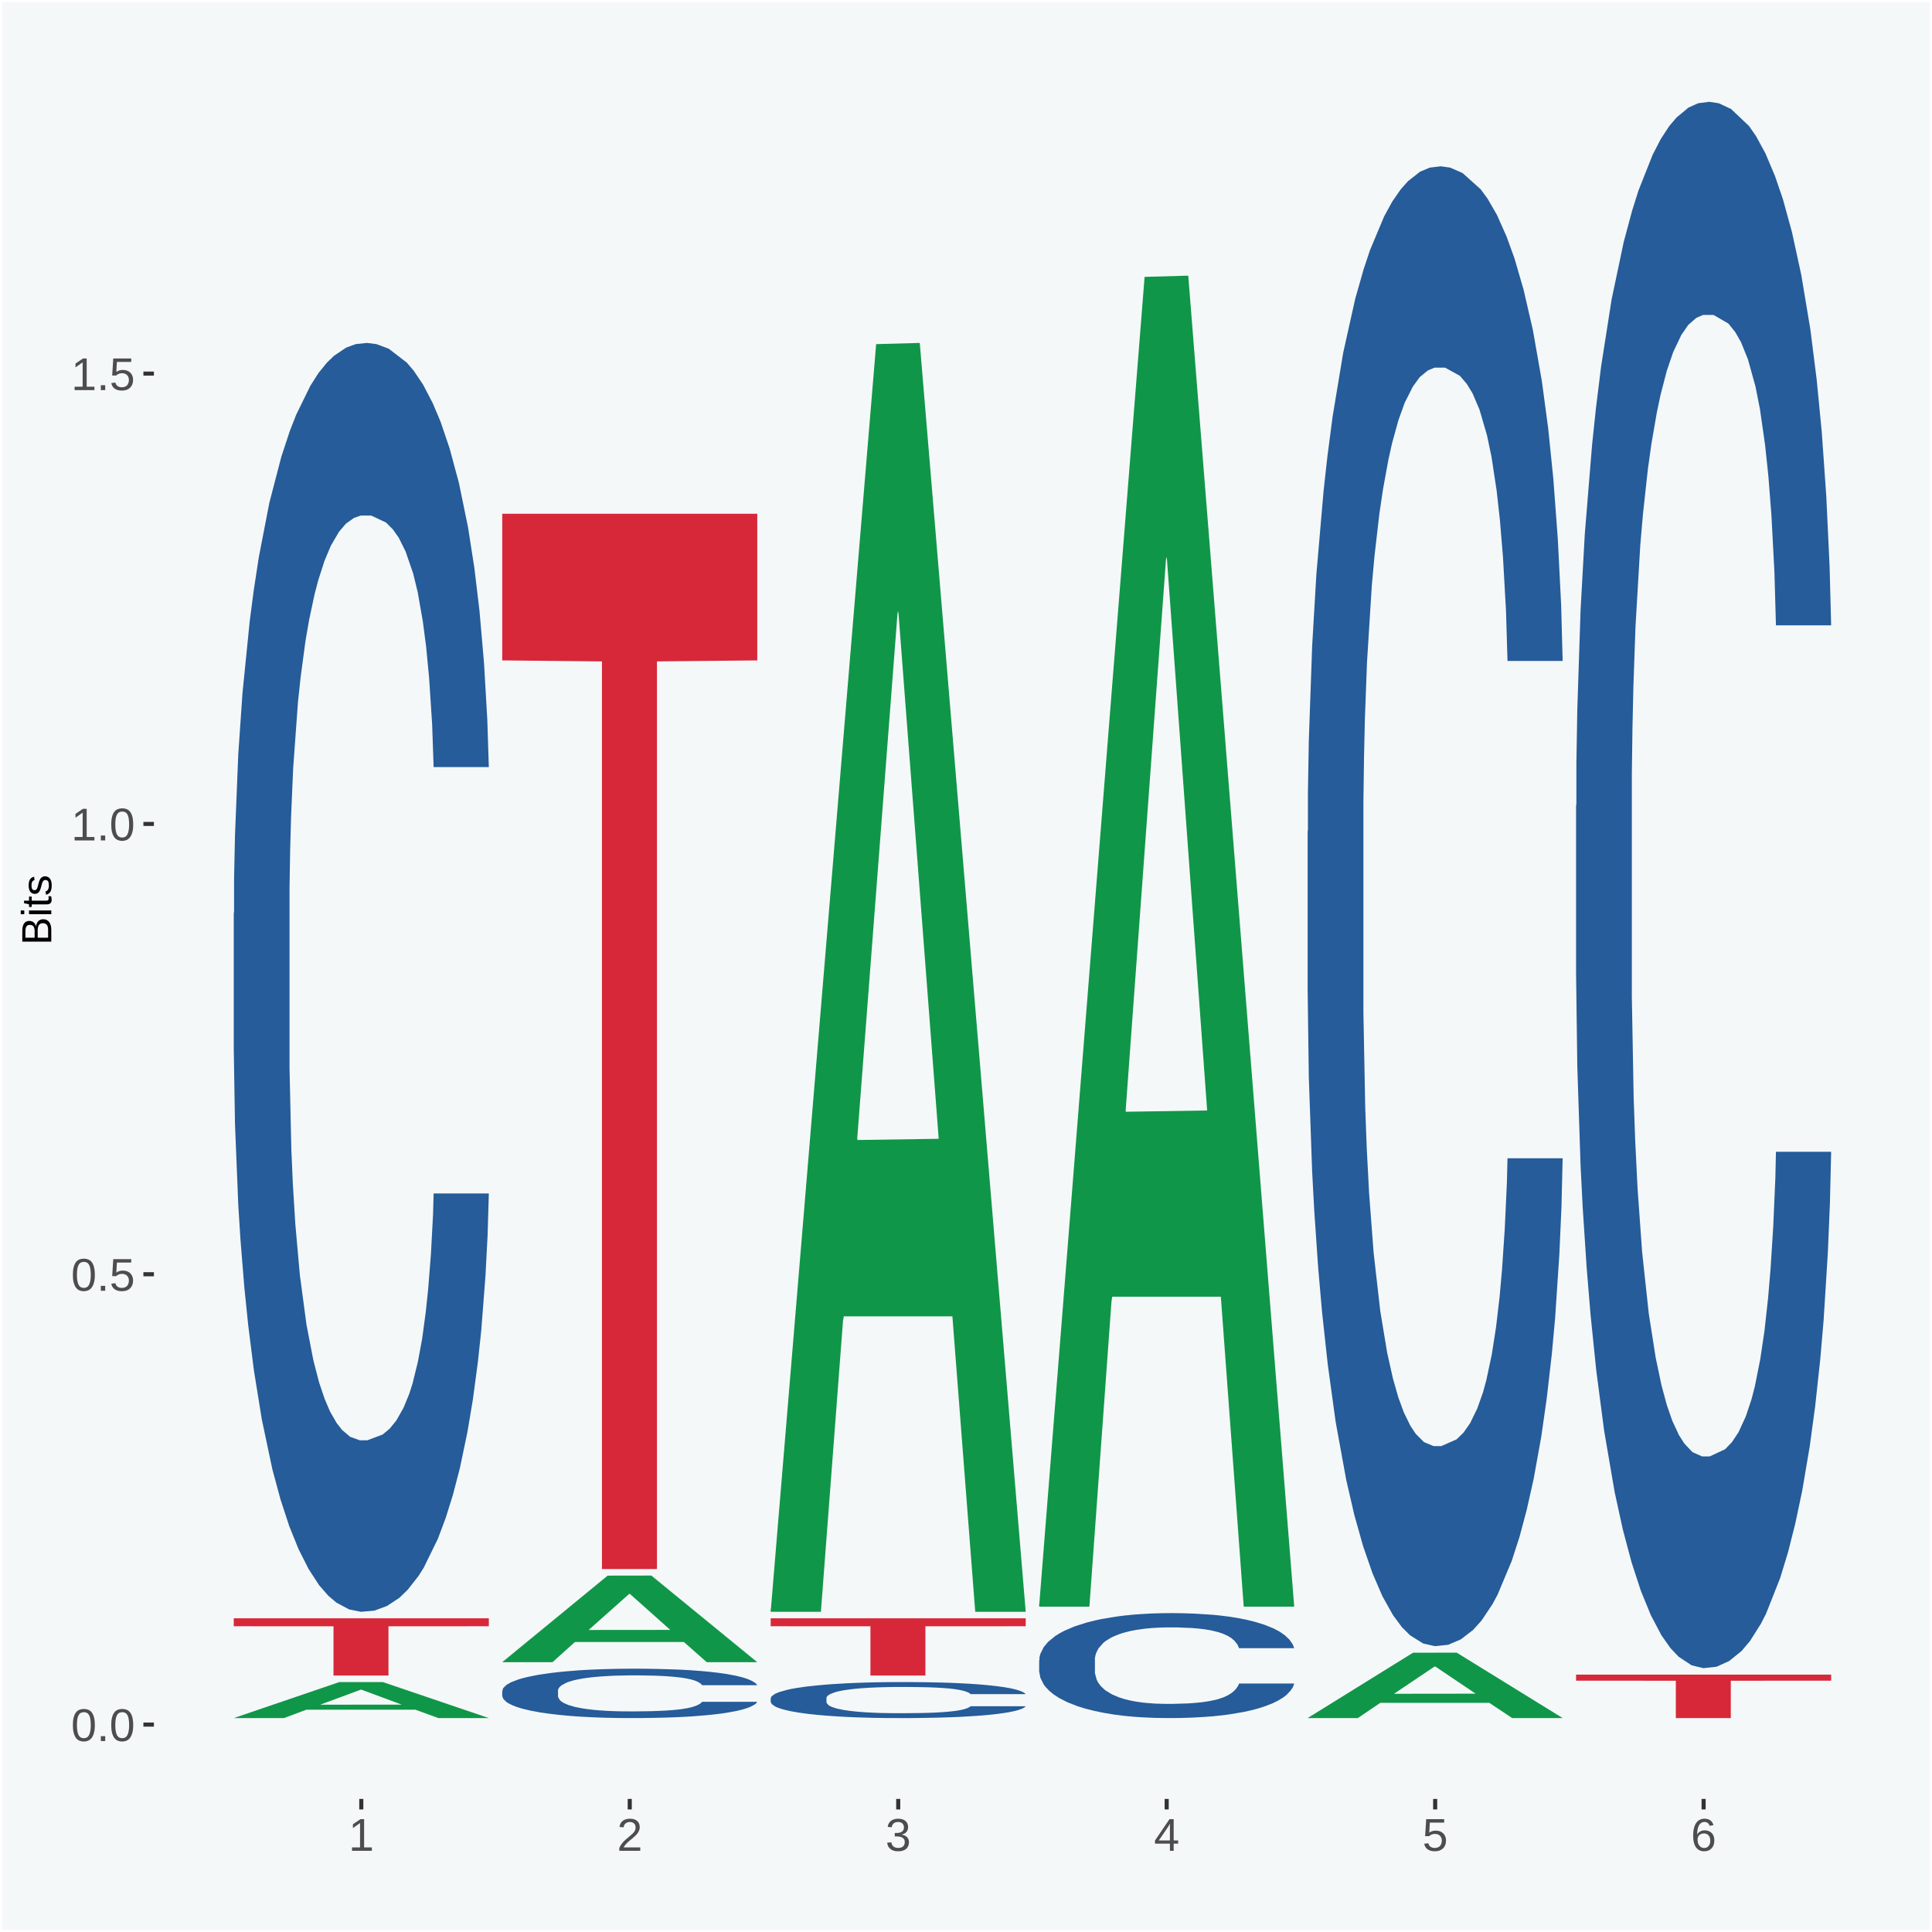 <?xml version="1.0" encoding="UTF-8"?>
<svg xmlns="http://www.w3.org/2000/svg" xmlns:xlink="http://www.w3.org/1999/xlink" width="504pt" height="504pt" viewBox="0 0 504 504" version="1.1">
<defs>
<g>
<symbol overflow="visible" id="glyph0-0">
<path style="stroke:none;" d="M 0.406 0 L 0.406 -8 L 3.594 -8 L 3.594 0 Z M 0.797 -0.406 L 3.188 -0.406 L 3.188 -7.594 L 0.797 -7.594 Z M 0.797 -0.406 "/>
</symbol>
<symbol overflow="visible" id="glyph0-1">
<path style="stroke:none;" d="M 6.203 -4.125 C 6.203 -3.332 6.125 -2.664 5.969 -2.125 C 5.82 -1.582 5.617 -1.145 5.359 -0.812 C 5.098 -0.477 4.789 -0.238 4.438 -0.094 C 4.094 0.051 3.723 0.125 3.328 0.125 C 2.922 0.125 2.539 0.051 2.188 -0.094 C 1.844 -0.238 1.539 -0.477 1.281 -0.812 C 1.031 -1.145 0.832 -1.582 0.688 -2.125 C 0.539 -2.664 0.469 -3.332 0.469 -4.125 C 0.469 -4.957 0.539 -5.645 0.688 -6.188 C 0.832 -6.738 1.035 -7.176 1.297 -7.5 C 1.555 -7.82 1.859 -8.047 2.203 -8.172 C 2.555 -8.305 2.941 -8.375 3.359 -8.375 C 3.754 -8.375 4.125 -8.305 4.469 -8.172 C 4.812 -8.047 5.113 -7.82 5.375 -7.5 C 5.633 -7.176 5.836 -6.738 5.984 -6.188 C 6.129 -5.645 6.203 -4.957 6.203 -4.125 Z M 5.141 -4.125 C 5.141 -4.781 5.098 -5.328 5.016 -5.766 C 4.941 -6.203 4.828 -6.551 4.672 -6.812 C 4.516 -7.07 4.328 -7.254 4.109 -7.359 C 3.891 -7.473 3.641 -7.531 3.359 -7.531 C 3.055 -7.531 2.789 -7.473 2.562 -7.359 C 2.344 -7.254 2.156 -7.07 2 -6.812 C 1.844 -6.551 1.723 -6.203 1.641 -5.766 C 1.566 -5.328 1.531 -4.781 1.531 -4.125 C 1.531 -3.5 1.57 -2.969 1.656 -2.531 C 1.738 -2.094 1.852 -1.742 2 -1.484 C 2.156 -1.223 2.344 -1.035 2.562 -0.922 C 2.789 -0.805 3.047 -0.75 3.328 -0.75 C 3.609 -0.75 3.859 -0.805 4.078 -0.922 C 4.305 -1.035 4.492 -1.223 4.641 -1.484 C 4.797 -1.742 4.914 -2.094 5 -2.531 C 5.094 -2.969 5.141 -3.5 5.141 -4.125 Z M 5.141 -4.125 "/>
</symbol>
<symbol overflow="visible" id="glyph0-2">
<path style="stroke:none;" d="M 1.094 0 L 1.094 -1.281 L 2.234 -1.281 L 2.234 0 Z M 1.094 0 "/>
</symbol>
<symbol overflow="visible" id="glyph0-3">
<path style="stroke:none;" d="M 6.172 -2.688 C 6.172 -2.27 6.109 -1.891 5.984 -1.547 C 5.859 -1.203 5.672 -0.906 5.422 -0.656 C 5.18 -0.414 4.879 -0.223 4.516 -0.078 C 4.148 0.055 3.723 0.125 3.234 0.125 C 2.805 0.125 2.43 0.07 2.109 -0.031 C 1.785 -0.133 1.508 -0.273 1.281 -0.453 C 1.062 -0.629 0.883 -0.836 0.75 -1.078 C 0.625 -1.316 0.535 -1.57 0.484 -1.844 L 1.547 -1.969 C 1.586 -1.812 1.645 -1.66 1.719 -1.516 C 1.801 -1.367 1.91 -1.238 2.047 -1.125 C 2.18 -1.008 2.348 -0.914 2.547 -0.844 C 2.742 -0.781 2.984 -0.75 3.266 -0.75 C 3.535 -0.75 3.781 -0.789 4 -0.875 C 4.227 -0.957 4.422 -1.078 4.578 -1.234 C 4.734 -1.398 4.852 -1.602 4.938 -1.844 C 5.031 -2.082 5.078 -2.359 5.078 -2.672 C 5.078 -2.922 5.035 -3.148 4.953 -3.359 C 4.867 -3.578 4.75 -3.766 4.594 -3.922 C 4.445 -4.078 4.258 -4.195 4.031 -4.281 C 3.812 -4.363 3.562 -4.406 3.281 -4.406 C 3.113 -4.406 2.953 -4.391 2.797 -4.359 C 2.648 -4.328 2.516 -4.285 2.391 -4.234 C 2.266 -4.18 2.148 -4.117 2.047 -4.047 C 1.941 -3.973 1.844 -3.895 1.75 -3.812 L 0.719 -3.812 L 1 -8.25 L 5.688 -8.25 L 5.688 -7.359 L 1.953 -7.359 L 1.797 -4.734 C 1.984 -4.879 2.219 -5.004 2.5 -5.109 C 2.781 -5.211 3.113 -5.266 3.5 -5.266 C 3.914 -5.266 4.285 -5.203 4.609 -5.078 C 4.941 -4.953 5.223 -4.773 5.453 -4.547 C 5.68 -4.316 5.859 -4.047 5.984 -3.734 C 6.109 -3.422 6.172 -3.07 6.172 -2.688 Z M 6.172 -2.688 "/>
</symbol>
<symbol overflow="visible" id="glyph0-4">
<path style="stroke:none;" d="M 0.922 0 L 0.922 -0.891 L 3.016 -0.891 L 3.016 -7.25 L 1.156 -5.922 L 1.156 -6.922 L 3.109 -8.25 L 4.078 -8.25 L 4.078 -0.891 L 6.094 -0.891 L 6.094 0 Z M 0.922 0 "/>
</symbol>
<symbol overflow="visible" id="glyph0-5">
<path style="stroke:none;" d="M 0.609 0 L 0.609 -0.75 C 0.805 -1.207 1.047 -1.609 1.328 -1.953 C 1.617 -2.305 1.922 -2.625 2.234 -2.906 C 2.555 -3.188 2.867 -3.445 3.172 -3.688 C 3.484 -3.938 3.766 -4.18 4.016 -4.422 C 4.266 -4.66 4.469 -4.91 4.625 -5.172 C 4.781 -5.441 4.859 -5.742 4.859 -6.078 C 4.859 -6.316 4.82 -6.523 4.75 -6.703 C 4.676 -6.879 4.57 -7.023 4.438 -7.141 C 4.312 -7.266 4.156 -7.359 3.969 -7.422 C 3.781 -7.484 3.578 -7.516 3.359 -7.516 C 3.141 -7.516 2.938 -7.484 2.75 -7.422 C 2.57 -7.367 2.41 -7.281 2.266 -7.156 C 2.117 -7.039 2 -6.895 1.906 -6.719 C 1.812 -6.551 1.754 -6.352 1.734 -6.125 L 0.656 -6.219 C 0.688 -6.508 0.766 -6.785 0.891 -7.047 C 1.023 -7.316 1.203 -7.551 1.422 -7.75 C 1.648 -7.945 1.922 -8.098 2.234 -8.203 C 2.555 -8.316 2.93 -8.375 3.359 -8.375 C 3.766 -8.375 4.125 -8.328 4.438 -8.234 C 4.758 -8.141 5.031 -7.992 5.25 -7.797 C 5.477 -7.609 5.648 -7.375 5.766 -7.094 C 5.879 -6.812 5.938 -6.488 5.938 -6.125 C 5.938 -5.844 5.883 -5.578 5.781 -5.328 C 5.688 -5.078 5.555 -4.836 5.391 -4.609 C 5.223 -4.379 5.031 -4.16 4.812 -3.953 C 4.594 -3.742 4.363 -3.535 4.125 -3.328 C 3.895 -3.129 3.656 -2.93 3.406 -2.734 C 3.164 -2.535 2.938 -2.336 2.719 -2.141 C 2.508 -1.941 2.32 -1.738 2.156 -1.531 C 1.988 -1.332 1.859 -1.117 1.766 -0.891 L 6.078 -0.891 L 6.078 0 Z M 0.609 0 "/>
</symbol>
<symbol overflow="visible" id="glyph0-6">
<path style="stroke:none;" d="M 6.141 -2.281 C 6.141 -1.906 6.078 -1.566 5.953 -1.266 C 5.836 -0.973 5.66 -0.723 5.422 -0.516 C 5.18 -0.305 4.883 -0.145 4.531 -0.031 C 4.188 0.07 3.789 0.125 3.344 0.125 C 2.832 0.125 2.398 0.062 2.047 -0.062 C 1.703 -0.195 1.414 -0.367 1.188 -0.578 C 0.957 -0.785 0.785 -1.02 0.672 -1.281 C 0.566 -1.551 0.492 -1.832 0.453 -2.125 L 1.547 -2.219 C 1.578 -2 1.633 -1.801 1.719 -1.625 C 1.801 -1.445 1.914 -1.289 2.062 -1.156 C 2.207 -1.031 2.383 -0.93 2.594 -0.859 C 2.801 -0.785 3.051 -0.75 3.344 -0.75 C 3.875 -0.75 4.289 -0.879 4.594 -1.141 C 4.895 -1.41 5.047 -1.801 5.047 -2.312 C 5.047 -2.613 4.977 -2.859 4.844 -3.047 C 4.707 -3.234 4.539 -3.379 4.344 -3.484 C 4.145 -3.586 3.926 -3.656 3.688 -3.688 C 3.445 -3.727 3.227 -3.75 3.031 -3.75 L 2.438 -3.75 L 2.438 -4.656 L 3.016 -4.656 C 3.211 -4.656 3.414 -4.676 3.625 -4.719 C 3.844 -4.758 4.039 -4.832 4.219 -4.938 C 4.395 -5.051 4.539 -5.195 4.656 -5.375 C 4.77 -5.562 4.828 -5.797 4.828 -6.078 C 4.828 -6.523 4.695 -6.875 4.438 -7.125 C 4.188 -7.383 3.801 -7.516 3.281 -7.516 C 2.82 -7.516 2.445 -7.395 2.156 -7.156 C 1.875 -6.914 1.707 -6.578 1.656 -6.141 L 0.594 -6.234 C 0.633 -6.598 0.734 -6.91 0.891 -7.172 C 1.047 -7.441 1.242 -7.664 1.484 -7.844 C 1.734 -8.02 2.008 -8.148 2.312 -8.234 C 2.625 -8.328 2.953 -8.375 3.297 -8.375 C 3.754 -8.375 4.148 -8.316 4.484 -8.203 C 4.816 -8.086 5.086 -7.93 5.297 -7.734 C 5.516 -7.535 5.672 -7.301 5.766 -7.031 C 5.867 -6.77 5.922 -6.488 5.922 -6.188 C 5.922 -5.945 5.883 -5.723 5.812 -5.516 C 5.75 -5.305 5.645 -5.113 5.5 -4.938 C 5.363 -4.77 5.188 -4.625 4.969 -4.5 C 4.75 -4.383 4.488 -4.297 4.188 -4.234 L 4.188 -4.219 C 4.52 -4.176 4.805 -4.098 5.047 -3.984 C 5.297 -3.867 5.5 -3.723 5.656 -3.547 C 5.82 -3.379 5.941 -3.188 6.016 -2.969 C 6.098 -2.75 6.141 -2.52 6.141 -2.281 Z M 6.141 -2.281 "/>
</symbol>
<symbol overflow="visible" id="glyph0-7">
<path style="stroke:none;" d="M 5.156 -1.875 L 5.156 0 L 4.172 0 L 4.172 -1.875 L 0.281 -1.875 L 0.281 -2.688 L 4.062 -8.25 L 5.156 -8.25 L 5.156 -2.703 L 6.328 -2.703 L 6.328 -1.875 Z M 4.172 -7.062 C 4.16 -7.039 4.141 -7.004 4.109 -6.953 C 4.078 -6.898 4.039 -6.836 4 -6.766 C 3.957 -6.691 3.914 -6.617 3.875 -6.547 C 3.844 -6.473 3.812 -6.414 3.781 -6.375 L 1.656 -3.25 C 1.633 -3.219 1.602 -3.176 1.562 -3.125 C 1.531 -3.07 1.492 -3.02 1.453 -2.969 C 1.422 -2.914 1.383 -2.863 1.344 -2.812 C 1.301 -2.77 1.27 -2.734 1.25 -2.703 L 4.172 -2.703 Z M 4.172 -7.062 "/>
</symbol>
<symbol overflow="visible" id="glyph0-8">
<path style="stroke:none;" d="M 6.141 -2.703 C 6.141 -2.285 6.082 -1.906 5.969 -1.562 C 5.852 -1.219 5.68 -0.922 5.453 -0.672 C 5.234 -0.422 4.957 -0.223 4.625 -0.078 C 4.289 0.055 3.91 0.125 3.484 0.125 C 3.004 0.125 2.582 0.031 2.219 -0.156 C 1.863 -0.344 1.566 -0.609 1.328 -0.953 C 1.086 -1.297 0.906 -1.719 0.781 -2.219 C 0.664 -2.727 0.609 -3.301 0.609 -3.938 C 0.609 -4.676 0.676 -5.32 0.812 -5.875 C 0.945 -6.426 1.141 -6.883 1.391 -7.25 C 1.648 -7.625 1.961 -7.906 2.328 -8.094 C 2.691 -8.281 3.102 -8.375 3.562 -8.375 C 3.844 -8.375 4.102 -8.344 4.344 -8.281 C 4.594 -8.227 4.816 -8.133 5.016 -8 C 5.223 -7.875 5.398 -7.703 5.547 -7.484 C 5.703 -7.273 5.828 -7.016 5.922 -6.703 L 4.906 -6.516 C 4.801 -6.867 4.629 -7.125 4.391 -7.281 C 4.148 -7.445 3.867 -7.531 3.547 -7.531 C 3.266 -7.531 3.004 -7.457 2.766 -7.312 C 2.535 -7.176 2.336 -6.973 2.172 -6.703 C 2.004 -6.43 1.875 -6.086 1.781 -5.672 C 1.695 -5.266 1.656 -4.789 1.656 -4.25 C 1.852 -4.602 2.125 -4.875 2.469 -5.062 C 2.812 -5.25 3.207 -5.344 3.656 -5.344 C 4.031 -5.344 4.367 -5.281 4.672 -5.156 C 4.984 -5.031 5.25 -4.852 5.469 -4.625 C 5.688 -4.406 5.852 -4.129 5.969 -3.797 C 6.082 -3.473 6.141 -3.109 6.141 -2.703 Z M 5.078 -2.656 C 5.078 -2.938 5.039 -3.191 4.969 -3.422 C 4.895 -3.66 4.785 -3.859 4.641 -4.016 C 4.504 -4.18 4.332 -4.305 4.125 -4.391 C 3.926 -4.484 3.688 -4.531 3.406 -4.531 C 3.219 -4.531 3.023 -4.5 2.828 -4.438 C 2.629 -4.383 2.453 -4.289 2.297 -4.156 C 2.141 -4.031 2.008 -3.863 1.906 -3.656 C 1.812 -3.457 1.766 -3.207 1.766 -2.906 C 1.766 -2.602 1.801 -2.316 1.875 -2.047 C 1.957 -1.785 2.07 -1.555 2.219 -1.359 C 2.363 -1.172 2.539 -1.02 2.75 -0.906 C 2.957 -0.789 3.191 -0.734 3.453 -0.734 C 3.703 -0.734 3.926 -0.773 4.125 -0.859 C 4.332 -0.953 4.504 -1.082 4.641 -1.25 C 4.785 -1.414 4.895 -1.613 4.969 -1.844 C 5.039 -2.082 5.078 -2.352 5.078 -2.656 Z M 5.078 -2.656 "/>
</symbol>
<symbol overflow="visible" id="glyph1-0">
<path style="stroke:none;" d="M 0 -0.359 L -7.328 -0.359 L -7.328 -3.281 L 0 -3.281 Z M -0.359 -0.734 L -0.359 -2.922 L -6.969 -2.922 L -6.969 -0.734 Z M -0.359 -0.734 "/>
</symbol>
<symbol overflow="visible" id="glyph1-1">
<path style="stroke:none;" d="M -2.125 -6.75 C -1.75 -6.75 -1.426 -6.676 -1.156 -6.531 C -0.883 -6.383 -0.66 -6.18 -0.484 -5.922 C -0.316 -5.672 -0.191 -5.375 -0.109 -5.031 C -0.035 -4.695 0 -4.344 0 -3.969 L 0 -0.906 L -7.562 -0.906 L -7.562 -3.656 C -7.562 -4.07 -7.523 -4.441 -7.453 -4.766 C -7.391 -5.098 -7.281 -5.379 -7.125 -5.609 C -6.977 -5.836 -6.789 -6.008 -6.562 -6.125 C -6.332 -6.25 -6.055 -6.312 -5.734 -6.312 C -5.523 -6.312 -5.328 -6.281 -5.141 -6.219 C -4.953 -6.164 -4.781 -6.078 -4.625 -5.953 C -4.477 -5.836 -4.348 -5.688 -4.234 -5.5 C -4.129 -5.32 -4.047 -5.113 -3.984 -4.875 C -3.953 -5.176 -3.883 -5.441 -3.781 -5.672 C -3.676 -5.91 -3.539 -6.109 -3.375 -6.266 C -3.219 -6.43 -3.031 -6.551 -2.812 -6.625 C -2.602 -6.707 -2.375 -6.75 -2.125 -6.75 Z M -5.609 -5.281 C -6.016 -5.281 -6.305 -5.141 -6.484 -4.859 C -6.66 -4.586 -6.75 -4.188 -6.75 -3.656 L -6.75 -1.922 L -4.344 -1.922 L -4.344 -3.656 C -4.344 -3.957 -4.375 -4.211 -4.438 -4.422 C -4.5 -4.629 -4.582 -4.797 -4.688 -4.922 C -4.801 -5.047 -4.93 -5.133 -5.078 -5.188 C -5.234 -5.25 -5.41 -5.281 -5.609 -5.281 Z M -2.219 -5.719 C -2.457 -5.719 -2.66 -5.672 -2.828 -5.578 C -2.992 -5.492 -3.129 -5.367 -3.234 -5.203 C -3.348 -5.047 -3.426 -4.848 -3.469 -4.609 C -3.52 -4.379 -3.547 -4.125 -3.547 -3.844 L -3.547 -1.922 L -0.828 -1.922 L -0.828 -3.922 C -0.828 -4.18 -0.848 -4.422 -0.891 -4.641 C -0.93 -4.859 -1.004 -5.047 -1.109 -5.203 C -1.211 -5.367 -1.352 -5.492 -1.531 -5.578 C -1.719 -5.672 -1.945 -5.719 -2.219 -5.719 Z M -2.219 -5.719 "/>
</symbol>
<symbol overflow="visible" id="glyph1-2">
<path style="stroke:none;" d="M -7.047 -0.734 L -7.969 -0.734 L -7.969 -1.703 L -7.047 -1.703 Z M 0 -0.734 L -5.812 -0.734 L -5.812 -1.703 L 0 -1.703 Z M 0 -0.734 "/>
</symbol>
<symbol overflow="visible" id="glyph1-3">
<path style="stroke:none;" d="M -0.047 -2.969 C -0.004 -2.82 0.023 -2.672 0.047 -2.516 C 0.078 -2.367 0.094 -2.195 0.094 -2 C 0.094 -1.227 -0.348 -0.844 -1.234 -0.844 L -5.109 -0.844 L -5.109 -0.172 L -5.812 -0.172 L -5.812 -0.875 L -7.109 -1.156 L -7.109 -1.812 L -5.812 -1.812 L -5.812 -2.875 L -5.109 -2.875 L -5.109 -1.812 L -1.438 -1.812 C -1.156 -1.812 -0.957 -1.852 -0.844 -1.938 C -0.738 -2.031 -0.688 -2.191 -0.688 -2.422 C -0.688 -2.516 -0.691 -2.602 -0.703 -2.688 C -0.711 -2.77 -0.727 -2.863 -0.75 -2.969 Z M -0.047 -2.969 "/>
</symbol>
<symbol overflow="visible" id="glyph1-4">
<path style="stroke:none;" d="M -1.609 -5.109 C -1.336 -5.109 -1.094 -5.051 -0.875 -4.938 C -0.664 -4.832 -0.488 -4.68 -0.344 -4.484 C -0.195 -4.285 -0.082 -4.039 0 -3.75 C 0.07 -3.457 0.109 -3.125 0.109 -2.75 C 0.109 -2.406 0.082 -2.098 0.031 -1.828 C -0.02 -1.555 -0.102 -1.316 -0.219 -1.109 C -0.332 -0.91 -0.484 -0.742 -0.672 -0.609 C -0.859 -0.473 -1.086 -0.375 -1.359 -0.312 L -1.531 -1.156 C -1.219 -1.238 -0.988 -1.41 -0.844 -1.672 C -0.695 -1.93 -0.625 -2.289 -0.625 -2.75 C -0.625 -2.957 -0.641 -3.145 -0.672 -3.312 C -0.703 -3.488 -0.75 -3.641 -0.812 -3.766 C -0.883 -3.891 -0.977 -3.984 -1.094 -4.047 C -1.207 -4.117 -1.352 -4.156 -1.531 -4.156 C -1.707 -4.156 -1.848 -4.113 -1.953 -4.031 C -2.066 -3.957 -2.16 -3.844 -2.234 -3.688 C -2.316 -3.539 -2.383 -3.363 -2.438 -3.156 C -2.5 -2.945 -2.562 -2.719 -2.625 -2.469 C -2.688 -2.238 -2.754 -2.008 -2.828 -1.781 C -2.898 -1.551 -3 -1.344 -3.125 -1.156 C -3.25 -0.969 -3.398 -0.816 -3.578 -0.703 C -3.766 -0.586 -4 -0.531 -4.281 -0.531 C -4.812 -0.531 -5.211 -0.719 -5.484 -1.094 C -5.766 -1.477 -5.906 -2.031 -5.906 -2.75 C -5.906 -3.395 -5.789 -3.906 -5.562 -4.281 C -5.332 -4.656 -4.973 -4.895 -4.484 -5 L -4.375 -4.125 C -4.52 -4.094 -4.645 -4.035 -4.75 -3.953 C -4.852 -3.867 -4.938 -3.766 -5 -3.641 C -5.062 -3.516 -5.102 -3.375 -5.125 -3.219 C -5.156 -3.07 -5.172 -2.914 -5.172 -2.75 C -5.172 -2.312 -5.102 -1.988 -4.969 -1.781 C -4.844 -1.582 -4.645 -1.484 -4.375 -1.484 C -4.219 -1.484 -4.086 -1.52 -3.984 -1.594 C -3.879 -1.664 -3.789 -1.77 -3.719 -1.906 C -3.656 -2.051 -3.598 -2.219 -3.547 -2.406 C -3.492 -2.602 -3.438 -2.816 -3.375 -3.047 C -3.332 -3.203 -3.289 -3.359 -3.25 -3.516 C -3.207 -3.68 -3.156 -3.836 -3.094 -3.984 C -3.031 -4.141 -2.957 -4.285 -2.875 -4.422 C -2.789 -4.555 -2.688 -4.672 -2.562 -4.766 C -2.445 -4.867 -2.312 -4.953 -2.156 -5.016 C -2 -5.078 -1.816 -5.109 -1.609 -5.109 Z M -1.609 -5.109 "/>
</symbol>
</g>
<clipPath id="clip1">
  <path d="M 40.148 5.48 L 498.52 5.48 L 498.52 469.281 L 40.148 469.281 Z M 40.148 5.48 "/>
</clipPath>
</defs>
<g id="surface1">
<rect x="0" y="0" width="504" height="504" style="fill:rgb(96.078%,97.255%,97.647%);fill-opacity:1;stroke:none;"/>
<path style="fill:none;stroke-width:1.07;stroke-linecap:round;stroke-linejoin:round;stroke:rgb(100%,100%,100%);stroke-opacity:1;stroke-miterlimit:10;" d="M 0 0 L 504 0 L 504 504 L 0 504 Z M 0 0 " transform="matrix(1,0,0,-1,0,504)"/>
<g clip-path="url(#clip1)" clip-rule="nonzero">
<path style=" stroke:none;fill-rule:nonzero;fill:rgb(96.078%,97.255%,97.647%);fill-opacity:1;" d="M 40.148 469.281 L 498.52 469.281 L 498.52 5.48 L 40.148 5.48 Z M 40.148 469.281 "/>
</g>
<path style=" stroke:none;fill-rule:nonzero;fill:rgb(6.274%,58.824%,28.235%);fill-opacity:1;" d="M 60.98 448.18 L 61.051 448.172 L 88.488 438.809 L 99.871 438.801 L 127.52 448.191 L 114.352 448.191 L 108.379 446.012 L 80.051 446.012 L 79.852 446.039 L 74.078 448.191 L 60.98 448.191 L 60.98 448.18 L 83.621 444.699 L 104.809 444.691 L 94.32 440.801 L 94.18 440.781 L 94.039 440.809 L 83.551 444.691 L 83.621 444.699 Z M 60.98 448.18 "/>
<path style=" stroke:none;fill-rule:nonzero;fill:rgb(14.51%,36.078%,60.001%);fill-opacity:1;" d="M 60.98 238.191 L 61.059 237.879 L 61.059 229.422 L 61.301 217.93 L 62.16 196.77 L 63.262 180.75 L 65.148 162.012 L 66.172 154.148 L 67.512 145.379 L 70.262 131.172 L 73.41 119.078 L 75.609 112.43 L 77.262 108.199 L 80.961 100.641 L 83.078 97.32 L 85.281 94.602 L 87.172 92.781 L 90.32 90.672 L 92.828 89.762 L 95.738 89.461 L 98.18 89.762 L 101.41 90.969 L 106.129 94.602 L 107.93 96.711 L 110.371 100.34 L 112.891 105.18 L 114.93 110.012 L 117.289 116.969 L 119.73 126.031 L 122.09 137.52 L 123.738 148.102 L 125.078 159.289 L 126.262 172.891 L 127.121 187.699 L 127.52 200.102 L 113.121 200.102 L 112.73 188.91 L 111.941 176.82 L 111.16 168.66 L 110.289 162.012 L 108.961 154.449 L 107.781 149.609 L 105.809 143.871 L 104 140.238 L 102.512 138.129 L 100.699 136.309 L 96.852 134.5 L 94.09 134.5 L 92.359 135.102 L 90.238 136.609 L 88.43 138.73 L 86.309 142.359 L 84.66 146.289 L 83 151.43 L 82.059 155.051 L 80.641 161.699 L 79.699 167.148 L 78.441 176.52 L 77.73 183.172 L 76.48 200.398 L 75.93 213.09 L 75.691 221.859 L 75.531 231.531 L 75.531 278.691 L 76 299.852 L 76.398 308.922 L 77.031 319.199 L 78.211 332.5 L 79.941 345.5 L 81.75 354.871 L 83.238 360.609 L 84.66 364.852 L 86.07 368.172 L 87.801 371.191 L 89.219 373.012 L 91.34 374.82 L 93.859 375.73 L 95.82 375.73 L 99.828 374.219 L 101.641 372.711 L 103.371 370.59 L 105.262 367.262 L 106.75 363.641 L 107.621 360.922 L 109.031 355.172 L 110.141 349.129 L 111.078 342.172 L 111.711 336.129 L 112.422 327.059 L 112.969 316.781 L 113.121 311.34 L 127.52 311.34 L 127.199 322.219 L 126.648 332.801 L 125.551 347.012 L 124.68 355.172 L 123.352 365.148 L 121.93 373.609 L 119.969 382.98 L 118.16 389.941 L 116.27 395.98 L 114.23 401.422 L 110.531 408.98 L 109.191 411.102 L 106.359 414.719 L 104.16 416.84 L 100.93 418.961 L 97.629 420.172 L 94.172 420.469 L 91.102 419.859 L 87.719 418.051 L 85.602 416.238 L 83.238 413.52 L 80.488 409.281 L 77.891 404.141 L 75.449 398.102 L 73.172 391.148 L 71.051 383.289 L 68.301 370.289 L 66.25 357.59 L 64.762 345.801 L 63.738 335.828 L 62.711 323.129 L 62.16 314.359 L 61.301 293.199 L 60.98 273.551 Z M 60.98 238.191 "/>
<path style=" stroke:none;fill-rule:nonzero;fill:rgb(83.922%,15.686%,22.353%);fill-opacity:1;" d="M 60.98 422.16 L 127.52 422.16 L 127.52 424.238 L 101.34 424.25 L 101.34 437.102 L 87 437.102 L 87 424.25 L 60.98 424.238 Z M 60.98 422.16 "/>
<path style=" stroke:none;fill-rule:nonzero;fill:rgb(6.274%,58.824%,28.235%);fill-opacity:1;" d="M 131.02 433.57 L 131.09 433.551 L 158.52 411.031 L 169.91 411.012 L 197.551 433.621 L 184.379 433.621 L 178.41 428.352 L 150.09 428.352 L 149.879 428.441 L 144.121 433.621 L 131.02 433.621 L 131.02 433.57 L 153.648 425.211 L 174.852 425.191 L 164.352 415.828 L 164.219 415.789 L 164.078 415.852 L 153.578 425.191 L 153.648 425.211 Z M 131.02 433.57 "/>
<path style=" stroke:none;fill-rule:nonzero;fill:rgb(14.51%,36.078%,60.001%);fill-opacity:1;" d="M 131.02 441.102 L 131.102 441.09 L 131.102 440.762 L 131.328 440.309 L 132.199 439.488 L 133.301 438.859 L 135.191 438.129 L 136.211 437.828 L 137.551 437.488 L 140.301 436.93 L 143.441 436.461 L 145.648 436.199 L 147.301 436.039 L 150.988 435.738 L 153.121 435.609 L 155.32 435.512 L 157.211 435.441 L 160.352 435.359 L 162.871 435.32 L 165.781 435.309 L 168.219 435.32 L 171.441 435.371 L 176.16 435.512 L 177.969 435.59 L 180.41 435.73 L 182.922 435.922 L 184.969 436.109 L 187.328 436.379 L 189.762 436.73 L 192.121 437.18 L 193.77 437.59 L 195.109 438.031 L 196.289 438.559 L 197.16 439.129 L 197.551 439.621 L 183.16 439.621 L 182.762 439.18 L 181.98 438.711 L 181.191 438.391 L 180.328 438.129 L 178.988 437.84 L 177.809 437.648 L 175.84 437.43 L 174.039 437.289 L 172.539 437.199 L 170.73 437.129 L 166.879 437.059 L 164.129 437.059 L 162.398 437.09 L 160.27 437.141 L 158.461 437.23 L 156.34 437.371 L 154.691 437.52 L 153.039 437.719 L 152.09 437.859 L 150.68 438.121 L 149.73 438.328 L 148.48 438.699 L 147.77 438.961 L 146.512 439.629 L 145.961 440.121 L 145.719 440.461 L 145.57 440.84 L 145.57 442.672 L 146.039 443.5 L 146.43 443.852 L 147.059 444.25 L 148.238 444.77 L 149.969 445.281 L 151.781 445.641 L 153.27 445.859 L 154.691 446.031 L 156.102 446.16 L 157.84 446.281 L 159.25 446.352 L 161.371 446.422 L 163.891 446.449 L 165.859 446.449 L 169.871 446.391 L 171.68 446.328 L 173.41 446.25 L 175.289 446.121 L 176.789 445.98 L 177.648 445.879 L 179.07 445.648 L 180.172 445.422 L 181.109 445.148 L 181.738 444.91 L 182.449 444.559 L 183 444.16 L 183.16 443.949 L 197.551 443.949 L 197.238 444.371 L 196.68 444.781 L 195.578 445.328 L 194.719 445.648 L 193.379 446.039 L 191.969 446.371 L 190 446.73 L 188.191 447.012 L 186.301 447.238 L 184.262 447.449 L 180.559 447.75 L 179.23 447.828 L 176.391 447.969 L 174.191 448.051 L 170.969 448.129 L 167.672 448.18 L 164.211 448.191 L 161.141 448.172 L 157.762 448.102 L 155.629 448.031 L 153.27 447.922 L 150.52 447.762 L 147.93 447.559 L 145.488 447.32 L 143.211 447.051 L 141.078 446.75 L 138.328 446.238 L 136.289 445.75 L 134.789 445.289 L 133.77 444.898 L 132.75 444.398 L 132.199 444.059 L 131.328 443.238 L 131.02 442.469 Z M 131.02 441.102 "/>
<path style=" stroke:none;fill-rule:nonzero;fill:rgb(83.922%,15.686%,22.353%);fill-opacity:1;" d="M 131.02 134.02 L 197.551 134.02 L 197.551 172.281 L 171.379 172.539 L 171.379 409.32 L 157.031 409.32 L 157.031 172.539 L 131.02 172.281 Z M 131.02 134.02 "/>
<path style=" stroke:none;fill-rule:nonzero;fill:rgb(6.274%,58.824%,28.235%);fill-opacity:1;" d="M 201.051 419.852 L 201.121 419.539 L 228.559 89.77 L 239.941 89.461 L 267.578 420.469 L 254.41 420.469 L 248.449 343.391 L 220.121 343.391 L 219.91 344.629 L 214.148 420.469 L 201.051 420.469 L 201.051 419.852 L 223.691 297.391 L 244.879 297.078 L 234.391 160.012 L 234.25 159.391 L 234.109 160.32 L 223.621 297.078 L 223.691 297.391 Z M 201.051 419.852 "/>
<path style=" stroke:none;fill-rule:nonzero;fill:rgb(14.51%,36.078%,60.001%);fill-opacity:1;" d="M 201.051 443.02 L 201.129 443.012 L 201.129 442.77 L 201.371 442.441 L 202.23 441.84 L 203.328 441.391 L 205.219 440.859 L 206.238 440.629 L 207.578 440.379 L 210.328 439.98 L 213.48 439.641 L 215.68 439.449 L 217.328 439.328 L 221.031 439.109 L 223.148 439.02 L 225.352 438.941 L 227.238 438.891 L 230.391 438.828 L 232.898 438.809 L 235.809 438.801 L 238.25 438.809 L 241.469 438.84 L 246.191 438.941 L 248 439 L 250.441 439.109 L 252.961 439.238 L 255 439.379 L 257.359 439.578 L 259.801 439.84 L 262.16 440.16 L 263.809 440.461 L 265.148 440.781 L 266.328 441.172 L 267.191 441.59 L 267.578 441.941 L 253.191 441.941 L 252.801 441.621 L 252.012 441.281 L 251.23 441.051 L 250.359 440.859 L 249.02 440.641 L 247.84 440.5 L 245.879 440.34 L 244.07 440.238 L 242.578 440.18 L 240.77 440.129 L 236.91 440.078 L 234.16 440.078 L 232.43 440.09 L 230.309 440.141 L 228.5 440.199 L 226.371 440.301 L 224.719 440.41 L 223.07 440.559 L 222.129 440.66 L 220.711 440.852 L 219.77 441 L 218.512 441.27 L 217.801 441.461 L 216.539 441.949 L 215.988 442.309 L 215.762 442.559 L 215.602 442.828 L 215.602 444.172 L 216.07 444.77 L 216.469 445.031 L 217.09 445.32 L 218.27 445.699 L 220 446.07 L 221.809 446.328 L 223.309 446.488 L 224.719 446.609 L 226.141 446.711 L 227.871 446.789 L 229.281 446.852 L 231.41 446.898 L 233.922 446.922 L 235.891 446.922 L 239.898 446.879 L 241.711 446.84 L 243.441 446.781 L 245.328 446.68 L 246.82 446.578 L 247.691 446.5 L 249.102 446.34 L 250.199 446.172 L 251.148 445.969 L 251.781 445.801 L 252.48 445.539 L 253.031 445.25 L 253.191 445.102 L 267.578 445.102 L 267.27 445.398 L 266.719 445.711 L 265.621 446.109 L 264.75 446.34 L 263.422 446.621 L 262 446.859 L 260.031 447.129 L 258.23 447.328 L 256.34 447.5 L 254.289 447.648 L 250.602 447.871 L 249.262 447.93 L 246.43 448.031 L 244.23 448.09 L 241 448.148 L 237.699 448.191 L 234.238 448.191 L 231.172 448.18 L 227.789 448.129 L 225.672 448.07 L 223.309 448 L 220.559 447.879 L 217.961 447.73 L 215.52 447.559 L 213.238 447.359 L 211.121 447.141 L 208.371 446.77 L 206.32 446.41 L 204.828 446.07 L 203.801 445.789 L 202.781 445.43 L 202.23 445.18 L 201.371 444.578 L 201.051 444.02 Z M 201.051 443.02 "/>
<path style=" stroke:none;fill-rule:nonzero;fill:rgb(83.922%,15.686%,22.353%);fill-opacity:1;" d="M 201.051 422.16 L 267.578 422.16 L 267.578 424.238 L 241.41 424.25 L 241.41 437.102 L 227.07 437.102 L 227.07 424.25 L 201.051 424.238 Z M 201.051 422.16 "/>
<path style=" stroke:none;fill-rule:nonzero;fill:rgb(6.274%,58.824%,28.235%);fill-opacity:1;" d="M 271.09 418.469 L 271.148 418.141 L 298.59 72.23 L 309.98 71.91 L 337.621 419.121 L 324.449 419.121 L 318.48 338.27 L 290.148 338.27 L 289.949 339.57 L 284.191 419.121 L 271.09 419.121 L 271.09 418.469 L 293.719 290.02 L 314.91 289.691 L 304.422 145.91 L 304.281 145.262 L 304.148 146.238 L 293.648 289.691 L 293.719 290.02 Z M 271.09 418.469 "/>
<path style=" stroke:none;fill-rule:nonzero;fill:rgb(14.51%,36.078%,60.001%);fill-opacity:1;" d="M 271.09 433.109 L 271.16 433.09 L 271.16 432.391 L 271.398 431.441 L 272.27 429.691 L 273.371 428.359 L 275.25 426.809 L 276.281 426.16 L 277.609 425.441 L 280.371 424.262 L 283.512 423.262 L 285.711 422.711 L 287.359 422.359 L 291.059 421.738 L 293.18 421.461 L 295.391 421.238 L 297.27 421.09 L 300.422 420.91 L 302.941 420.84 L 305.852 420.809 L 308.281 420.84 L 311.512 420.941 L 316.23 421.238 L 318.039 421.41 L 320.469 421.711 L 322.988 422.109 L 325.031 422.512 L 327.391 423.09 L 329.828 423.84 L 332.191 424.789 L 333.84 425.66 L 335.18 426.59 L 336.359 427.711 L 337.219 428.941 L 337.621 429.961 L 323.23 429.961 L 322.828 429.039 L 322.051 428.039 L 321.262 427.359 L 320.391 426.809 L 319.059 426.191 L 317.879 425.789 L 315.91 425.309 L 314.102 425.012 L 312.609 424.84 L 310.801 424.691 L 306.949 424.539 L 304.191 424.539 L 302.461 424.59 L 300.34 424.711 L 298.531 424.891 L 296.41 425.191 L 294.762 425.512 L 293.109 425.941 L 292.16 426.238 L 290.75 426.789 L 289.801 427.238 L 288.539 428.012 L 287.84 428.559 L 286.578 429.988 L 286.031 431.039 L 285.789 431.762 L 285.629 432.559 L 285.629 436.469 L 286.109 438.219 L 286.5 438.969 L 287.129 439.82 L 288.309 440.922 L 290.039 441.988 L 291.852 442.77 L 293.34 443.238 L 294.762 443.59 L 296.172 443.871 L 297.898 444.121 L 299.32 444.27 L 301.441 444.422 L 303.961 444.488 L 305.922 444.488 L 309.941 444.371 L 311.738 444.238 L 313.469 444.07 L 315.359 443.789 L 316.859 443.488 L 317.719 443.27 L 319.141 442.789 L 320.238 442.289 L 321.18 441.719 L 321.809 441.219 L 322.52 440.469 L 323.07 439.621 L 323.23 439.172 L 337.621 439.172 L 337.301 440.07 L 336.75 440.941 L 335.648 442.121 L 334.789 442.789 L 333.449 443.621 L 332.031 444.32 L 330.07 445.09 L 328.262 445.672 L 326.371 446.172 L 324.328 446.621 L 320.629 447.238 L 319.289 447.422 L 316.461 447.719 L 314.262 447.891 L 311.039 448.07 L 307.73 448.172 L 304.27 448.191 L 301.211 448.141 L 297.82 447.988 L 295.699 447.84 L 293.34 447.621 L 290.59 447.27 L 287.988 446.84 L 285.559 446.34 L 283.281 445.77 L 281.148 445.121 L 278.398 444.039 L 276.352 442.988 L 274.859 442.02 L 273.84 441.191 L 272.82 440.141 L 272.27 439.422 L 271.398 437.672 L 271.09 436.039 Z M 271.09 433.109 "/>
<path style=" stroke:none;fill-rule:nonzero;fill:rgb(6.274%,58.824%,28.235%);fill-opacity:1;" d="M 341.121 448.16 L 341.191 448.148 L 368.621 431.141 L 380.012 431.129 L 407.648 448.191 L 394.48 448.191 L 388.512 444.219 L 360.191 444.219 L 359.98 444.281 L 354.219 448.191 L 341.121 448.191 L 341.121 448.16 L 363.75 441.852 L 384.949 441.828 L 374.449 434.762 L 374.32 434.73 L 374.18 434.781 L 363.691 441.828 L 363.75 441.852 Z M 341.121 448.16 "/>
<path style=" stroke:none;fill-rule:nonzero;fill:rgb(14.51%,36.078%,60.001%);fill-opacity:1;" d="M 341.121 216.84 L 341.199 216.488 L 341.199 206.621 L 341.43 193.219 L 342.301 168.539 L 343.398 149.852 L 345.289 128 L 346.309 118.828 L 347.648 108.609 L 350.398 92.031 L 353.539 77.93 L 355.75 70.18 L 357.398 65.238 L 361.09 56.43 L 363.219 52.551 L 365.422 49.379 L 367.309 47.262 L 370.449 44.789 L 372.969 43.73 L 375.879 43.379 L 378.32 43.73 L 381.539 45.141 L 386.262 49.379 L 388.07 51.84 L 390.512 56.07 L 393.02 61.711 L 395.07 67.359 L 397.43 75.461 L 399.871 86.039 L 402.23 99.441 L 403.879 111.781 L 405.211 124.82 L 406.391 140.691 L 407.262 157.961 L 407.648 172.422 L 393.262 172.422 L 392.871 159.371 L 392.078 145.27 L 391.289 135.75 L 390.43 128 L 389.09 119.18 L 387.91 113.539 L 385.949 106.84 L 384.141 102.609 L 382.641 100.141 L 380.828 98.031 L 376.98 95.91 L 374.23 95.91 L 372.5 96.621 L 370.371 98.379 L 368.57 100.852 L 366.441 105.078 L 364.789 109.66 L 363.141 115.66 L 362.199 119.891 L 360.781 127.641 L 359.84 133.988 L 358.578 144.922 L 357.871 152.672 L 356.609 172.77 L 356.059 187.578 L 355.828 197.801 L 355.672 209.078 L 355.672 264.078 L 356.141 288.762 L 356.531 299.34 L 357.16 311.328 L 358.34 326.84 L 360.07 342 L 361.879 352.93 L 363.379 359.629 L 364.789 364.559 L 366.211 368.441 L 367.941 371.969 L 369.352 374.078 L 371.48 376.199 L 373.988 377.25 L 375.961 377.25 L 379.969 375.488 L 381.781 373.73 L 383.512 371.262 L 385.398 367.379 L 386.891 363.148 L 387.75 359.98 L 389.172 353.281 L 390.27 346.23 L 391.219 338.121 L 391.84 331.07 L 392.551 320.488 L 393.102 308.5 L 393.262 302.16 L 407.648 302.16 L 407.34 314.852 L 406.789 327.191 L 405.691 343.762 L 404.82 353.281 L 403.48 364.91 L 402.07 374.789 L 400.102 385.711 L 398.289 393.82 L 396.41 400.871 L 394.359 407.219 L 390.66 416.031 L 389.328 418.5 L 386.5 422.73 L 384.289 425.199 L 381.07 427.672 L 377.77 429.078 L 374.309 429.43 L 371.238 428.73 L 367.859 426.609 L 365.73 424.5 L 363.379 421.32 L 360.621 416.391 L 358.031 410.391 L 355.59 403.34 L 353.309 395.23 L 351.191 386.07 L 348.43 370.91 L 346.391 356.102 L 344.891 342.352 L 343.871 330.719 L 342.852 315.91 L 342.301 305.68 L 341.43 281.012 L 341.121 258.09 Z M 341.121 216.84 "/>
<path style=" stroke:none;fill-rule:nonzero;fill:rgb(14.51%,36.078%,60.001%);fill-opacity:1;" d="M 411.148 210.148 L 411.23 209.781 L 411.23 199.328 L 411.469 185.148 L 412.328 159.031 L 413.43 139.25 L 415.32 116.121 L 416.34 106.422 L 417.68 95.602 L 420.43 78.059 L 423.578 63.129 L 425.781 54.922 L 427.43 49.699 L 431.129 40.371 L 433.25 36.262 L 435.449 32.898 L 437.34 30.672 L 440.488 28.051 L 443 26.93 L 445.91 26.559 L 448.352 26.93 L 451.578 28.43 L 456.289 32.898 L 458.102 35.52 L 460.539 39.988 L 463.059 45.969 L 465.102 51.941 L 467.461 60.52 L 469.898 71.711 L 472.262 85.891 L 473.91 98.949 L 475.25 112.762 L 476.43 129.551 L 477.289 147.84 L 477.691 163.141 L 463.289 163.141 L 462.898 149.328 L 462.109 134.398 L 461.328 124.328 L 460.461 116.121 L 459.129 106.789 L 457.949 100.82 L 455.98 93.73 L 454.172 89.25 L 452.68 86.641 L 450.871 84.398 L 447.012 82.16 L 444.262 82.16 L 442.531 82.91 L 440.41 84.77 L 438.602 87.391 L 436.48 91.859 L 434.82 96.711 L 433.172 103.059 L 432.23 107.539 L 430.809 115.75 L 429.871 122.461 L 428.609 134.031 L 427.898 142.238 L 426.648 163.512 L 426.102 179.18 L 425.859 190 L 425.699 201.941 L 425.699 260.16 L 426.172 286.281 L 426.57 297.469 L 427.199 310.16 L 428.379 326.578 L 430.109 342.629 L 431.922 354.191 L 433.41 361.281 L 434.82 366.512 L 436.238 370.609 L 437.969 374.34 L 439.391 376.578 L 441.512 378.82 L 444.031 379.941 L 445.988 379.941 L 450 378.078 L 451.809 376.211 L 453.539 373.602 L 455.43 369.488 L 456.922 365.012 L 457.789 361.66 L 459.199 354.57 L 460.309 347.102 L 461.25 338.52 L 461.879 331.059 L 462.59 319.859 L 463.141 307.18 L 463.289 300.461 L 477.691 300.461 L 477.371 313.891 L 476.82 326.949 L 475.719 344.488 L 474.852 354.57 L 473.52 366.879 L 472.102 377.328 L 470.141 388.898 L 468.328 397.48 L 466.441 404.941 L 464.391 411.66 L 460.699 420.988 L 459.359 423.602 L 456.531 428.078 L 454.328 430.691 L 451.102 433.301 L 447.801 434.801 L 444.34 435.172 L 441.27 434.422 L 437.891 432.18 L 435.77 429.941 L 433.41 426.59 L 430.66 421.359 L 428.059 415.02 L 425.621 407.551 L 423.34 398.969 L 421.219 389.27 L 418.469 373.219 L 416.422 357.551 L 414.93 343 L 413.91 330.68 L 412.879 315.012 L 412.328 304.191 L 411.469 278.07 L 411.148 253.809 Z M 411.148 210.148 "/>
<path style=" stroke:none;fill-rule:nonzero;fill:rgb(83.922%,15.686%,22.353%);fill-opacity:1;" d="M 411.148 436.859 L 477.691 436.859 L 477.691 438.441 L 451.512 438.449 L 451.512 448.191 L 437.172 448.191 L 437.172 438.449 L 411.148 438.441 Z M 411.148 436.859 "/>
<g style="fill:rgb(30.196%,30.196%,30.196%);fill-opacity:1;">
  <use xlink:href="#glyph0-1" x="18.54" y="454.19"/>
  <use xlink:href="#glyph0-2" x="25.212" y="454.19"/>
  <use xlink:href="#glyph0-1" x="28.548" y="454.19"/>
</g>
<g style="fill:rgb(30.196%,30.196%,30.196%);fill-opacity:1;">
  <use xlink:href="#glyph0-1" x="18.54" y="336.72"/>
  <use xlink:href="#glyph0-2" x="25.212" y="336.72"/>
  <use xlink:href="#glyph0-3" x="28.548" y="336.72"/>
</g>
<g style="fill:rgb(30.196%,30.196%,30.196%);fill-opacity:1;">
  <use xlink:href="#glyph0-4" x="18.54" y="219.24"/>
  <use xlink:href="#glyph0-2" x="25.212" y="219.24"/>
  <use xlink:href="#glyph0-1" x="28.548" y="219.24"/>
</g>
<g style="fill:rgb(30.196%,30.196%,30.196%);fill-opacity:1;">
  <use xlink:href="#glyph0-4" x="18.54" y="101.77"/>
  <use xlink:href="#glyph0-2" x="25.212" y="101.77"/>
  <use xlink:href="#glyph0-3" x="28.548" y="101.77"/>
</g>
<path style="fill:none;stroke-width:1.07;stroke-linecap:butt;stroke-linejoin:round;stroke:rgb(20%,20%,20%);stroke-opacity:1;stroke-miterlimit:10;" d="M 37.41 54.109 L 40.148 54.109 " transform="matrix(1,0,0,-1,0,504)"/>
<path style="fill:none;stroke-width:1.07;stroke-linecap:butt;stroke-linejoin:round;stroke:rgb(20%,20%,20%);stroke-opacity:1;stroke-miterlimit:10;" d="M 37.41 171.59 L 40.148 171.59 " transform="matrix(1,0,0,-1,0,504)"/>
<path style="fill:none;stroke-width:1.07;stroke-linecap:butt;stroke-linejoin:round;stroke:rgb(20%,20%,20%);stroke-opacity:1;stroke-miterlimit:10;" d="M 37.41 289.059 L 40.148 289.059 " transform="matrix(1,0,0,-1,0,504)"/>
<path style="fill:none;stroke-width:1.07;stroke-linecap:butt;stroke-linejoin:round;stroke:rgb(20%,20%,20%);stroke-opacity:1;stroke-miterlimit:10;" d="M 37.41 406.539 L 40.148 406.539 " transform="matrix(1,0,0,-1,0,504)"/>
<path style="fill:none;stroke-width:1.07;stroke-linecap:butt;stroke-linejoin:round;stroke:rgb(20%,20%,20%);stroke-opacity:1;stroke-miterlimit:10;" d="M 94.25 31.98 L 94.25 34.719 " transform="matrix(1,0,0,-1,0,504)"/>
<path style="fill:none;stroke-width:1.07;stroke-linecap:butt;stroke-linejoin:round;stroke:rgb(20%,20%,20%);stroke-opacity:1;stroke-miterlimit:10;" d="M 164.281 31.98 L 164.281 34.719 " transform="matrix(1,0,0,-1,0,504)"/>
<path style="fill:none;stroke-width:1.07;stroke-linecap:butt;stroke-linejoin:round;stroke:rgb(20%,20%,20%);stroke-opacity:1;stroke-miterlimit:10;" d="M 234.32 31.98 L 234.32 34.719 " transform="matrix(1,0,0,-1,0,504)"/>
<path style="fill:none;stroke-width:1.07;stroke-linecap:butt;stroke-linejoin:round;stroke:rgb(20%,20%,20%);stroke-opacity:1;stroke-miterlimit:10;" d="M 304.352 31.98 L 304.352 34.719 " transform="matrix(1,0,0,-1,0,504)"/>
<path style="fill:none;stroke-width:1.07;stroke-linecap:butt;stroke-linejoin:round;stroke:rgb(20%,20%,20%);stroke-opacity:1;stroke-miterlimit:10;" d="M 374.391 31.98 L 374.391 34.719 " transform="matrix(1,0,0,-1,0,504)"/>
<path style="fill:none;stroke-width:1.07;stroke-linecap:butt;stroke-linejoin:round;stroke:rgb(20%,20%,20%);stroke-opacity:1;stroke-miterlimit:10;" d="M 444.422 31.98 L 444.422 34.719 " transform="matrix(1,0,0,-1,0,504)"/>
<g style="fill:rgb(30.196%,30.196%,30.196%);fill-opacity:1;">
  <use xlink:href="#glyph0-4" x="90.91" y="482.82"/>
</g>
<g style="fill:rgb(30.196%,30.196%,30.196%);fill-opacity:1;">
  <use xlink:href="#glyph0-5" x="160.95" y="482.82"/>
</g>
<g style="fill:rgb(30.196%,30.196%,30.196%);fill-opacity:1;">
  <use xlink:href="#glyph0-6" x="230.98" y="482.82"/>
</g>
<g style="fill:rgb(30.196%,30.196%,30.196%);fill-opacity:1;">
  <use xlink:href="#glyph0-7" x="301.02" y="482.82"/>
</g>
<g style="fill:rgb(30.196%,30.196%,30.196%);fill-opacity:1;">
  <use xlink:href="#glyph0-3" x="371.05" y="482.82"/>
</g>
<g style="fill:rgb(30.196%,30.196%,30.196%);fill-opacity:1;">
  <use xlink:href="#glyph0-8" x="441.08" y="482.82"/>
</g>
<g style="fill:rgb(0%,0%,0%);fill-opacity:1;">
  <use xlink:href="#glyph1-1" x="13.38" y="246.55"/>
  <use xlink:href="#glyph1-2" x="13.38" y="239.213"/>
  <use xlink:href="#glyph1-3" x="13.38" y="236.771"/>
  <use xlink:href="#glyph1-4" x="13.38" y="233.713"/>
</g>
</g>
</svg>

